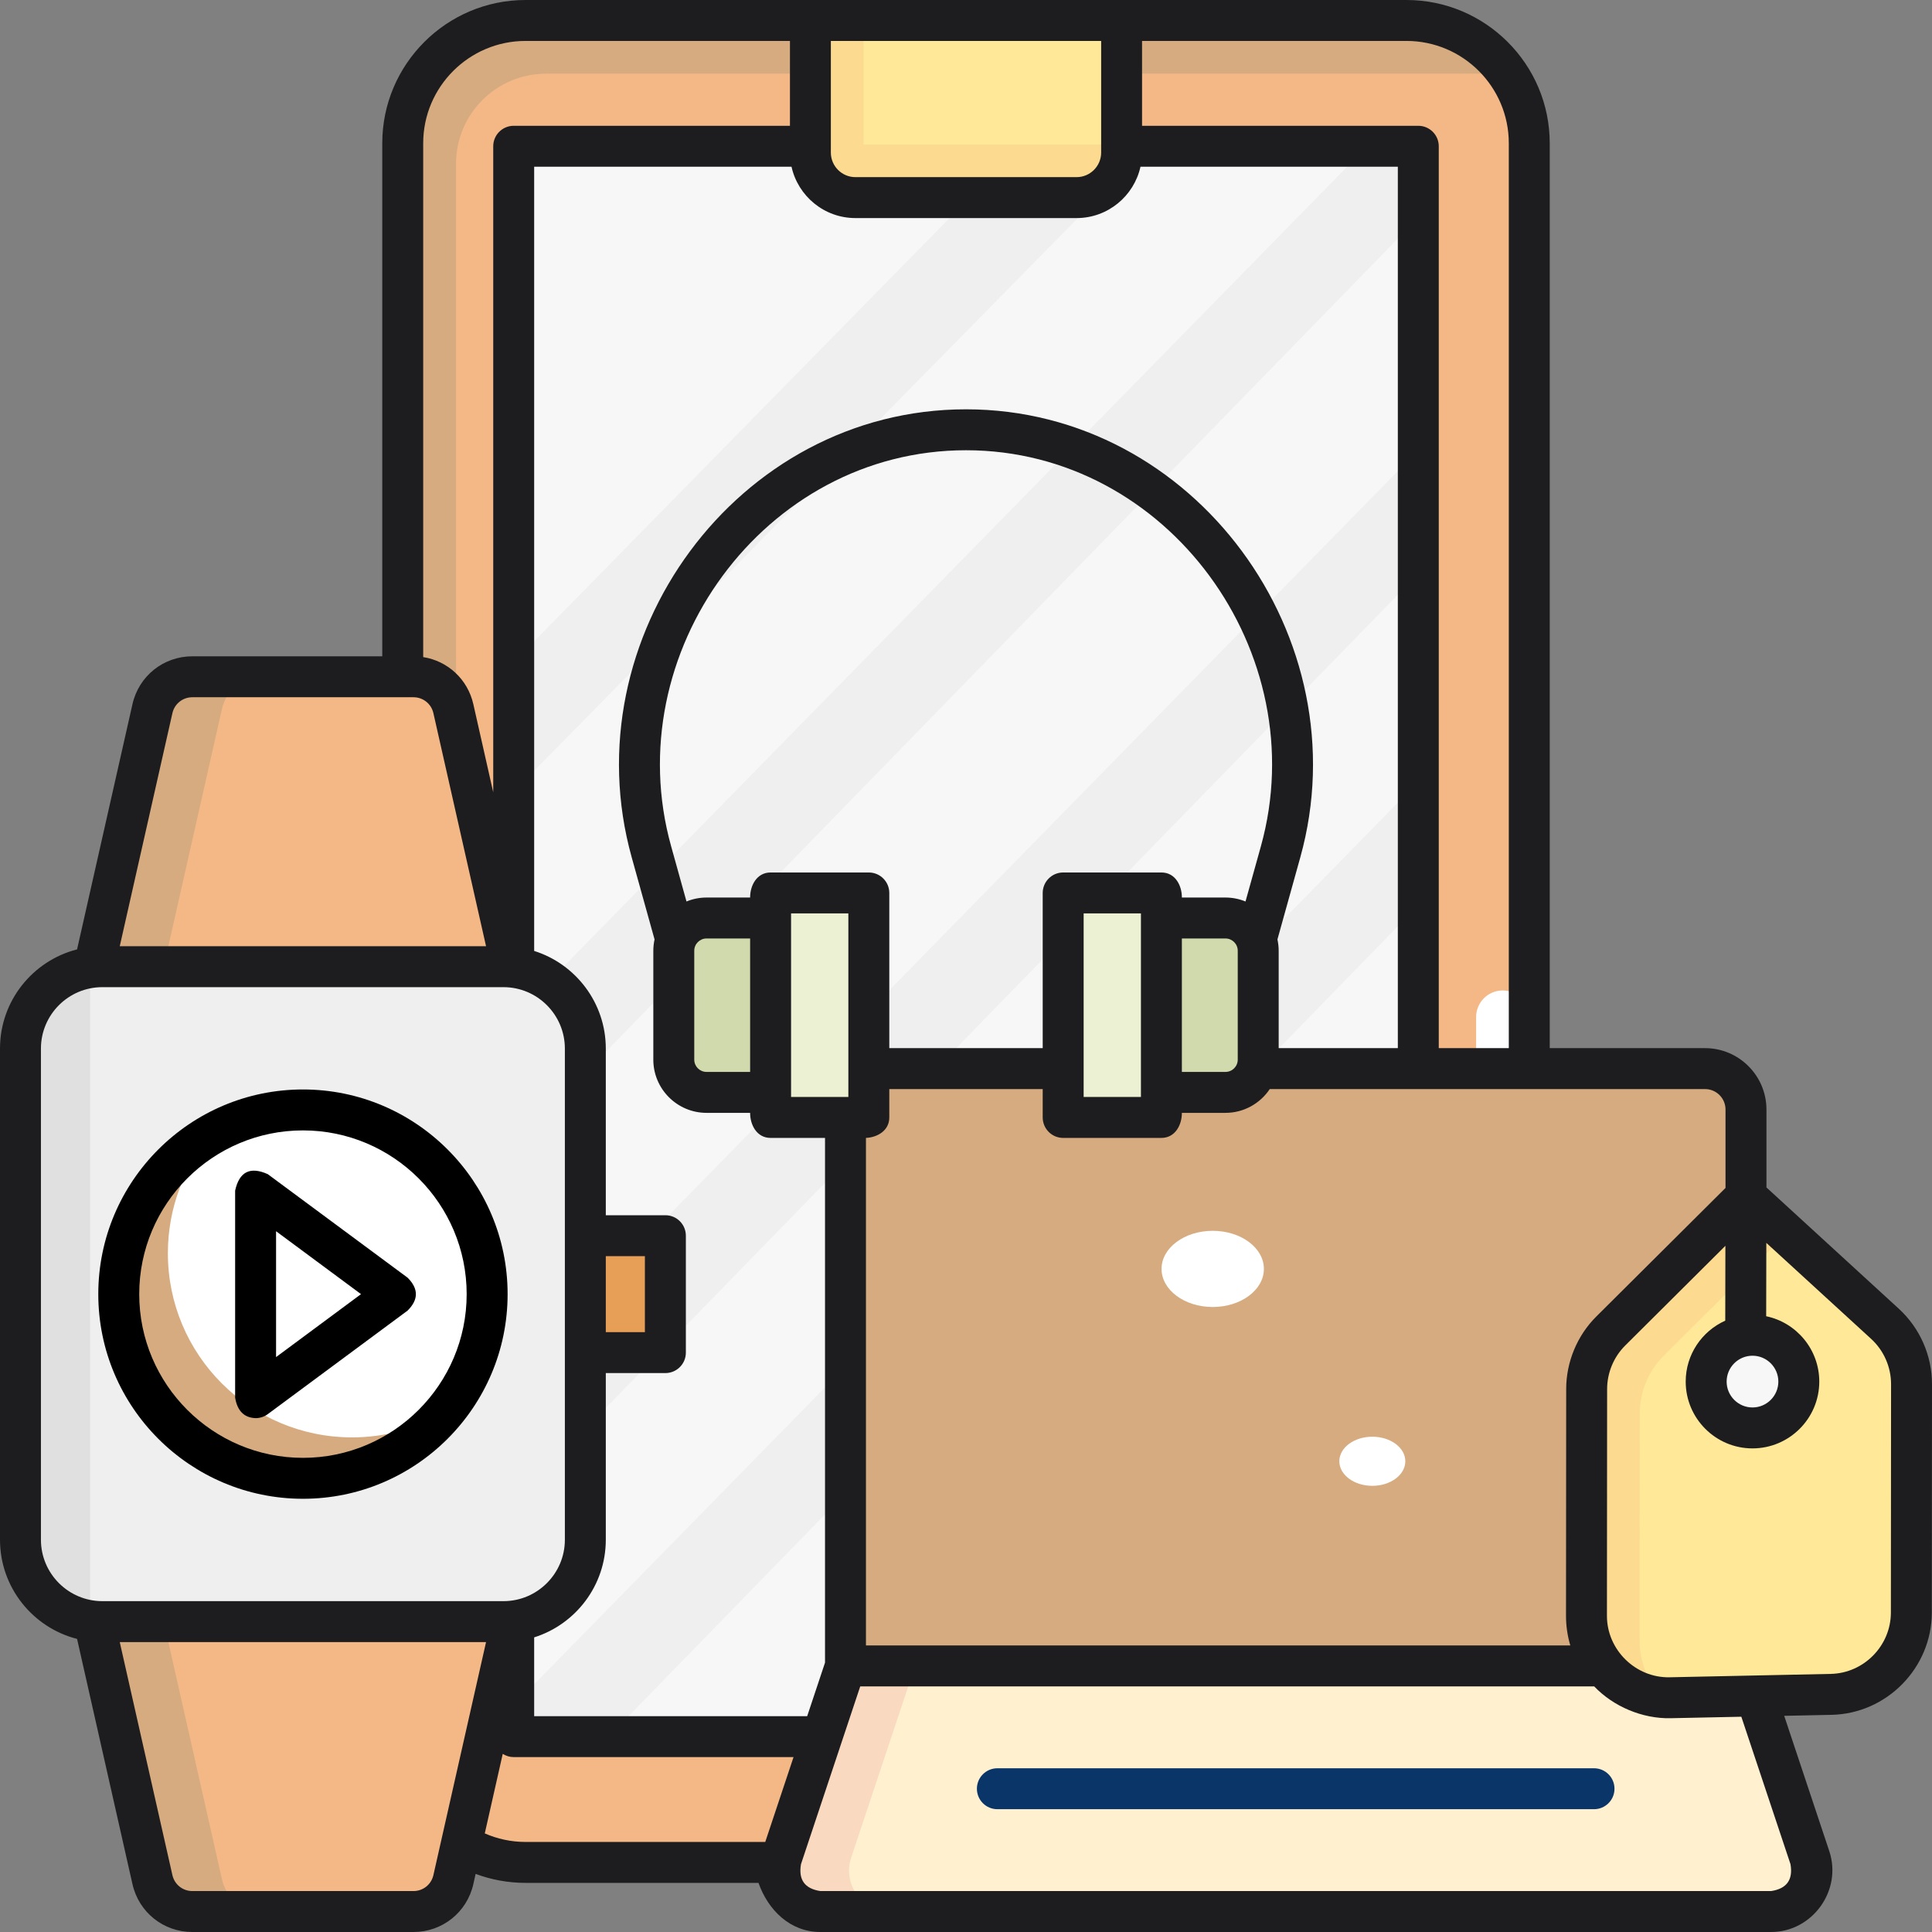 <svg width="64" height="64" viewBox="0 0 64 64" fill="none" xmlns="http://www.w3.org/2000/svg">
<rect x="0" y="0" width="64" height="64" fill="#808080" stroke="none"/>
<g clip-path="url(#clip0_3139_3569)">
<path d="M46.594 61.696H17.412C15.165 61.696 13.344 59.874 13.344 57.628V4.747C13.344 2.5 15.165 0.679 17.412 0.679H46.594C48.841 0.679 50.662 2.5 50.662 4.747V57.628C50.662 59.874 48.841 61.696 46.594 61.696Z" fill="#F4B887"/>
<path d="M46.594 0.679H17.412C15.165 0.679 13.344 2.5 13.344 4.747V57.628C13.344 59.019 14.042 60.245 15.107 60.979V5.424C15.107 3.777 16.442 2.441 18.09 2.441H49.946C49.212 1.377 47.985 0.679 46.594 0.679Z" fill="#D6AB7F"/>
<path d="M49.78 40.383C50.267 40.383 50.661 39.989 50.661 39.502V33.692C50.661 33.205 50.267 32.81 49.78 32.81C49.293 32.81 48.898 33.205 48.898 33.692V39.502C48.898 39.989 49.293 40.383 49.78 40.383Z" fill="white"/>
<path d="M17.016 4.845H46.982V57.528H17.016V4.845Z" fill="#F7F7F7"/>
<path d="M38.048 4.845L17.016 26.221V21.935L33.789 4.845H38.048Z" fill="#EFEFEF"/>
<path d="M46.982 7.208L17.016 37.976V33.707L45.29 4.845H46.982V7.208Z" fill="#EFEFEF"/>
<path d="M46.982 19.005L17.016 49.773V45.504L46.982 14.915V19.005Z" fill="#EFEFEF"/>
<path d="M46.982 29.988L20.16 57.528H17.016V56.487L46.982 25.898V29.988Z" fill="#EFEFEF"/>
<path d="M27.021 57.528H31.122L46.983 41.243V37.152L27.021 57.528Z" fill="#EFEFEF"/>
<path d="M35.663 6.547H28.337C27.514 6.547 26.846 5.879 26.846 5.055V0.679H37.155V5.055C37.155 5.879 36.487 6.547 35.663 6.547Z" fill="#FFE999"/>
<path d="M28.608 4.784V0.679H26.846V5.055C26.846 5.879 27.514 6.547 28.337 6.547H35.663C36.487 6.547 37.155 5.879 37.155 5.055V4.784H28.608Z" fill="#FCDA90"/>
<path d="M16.68 53.717H3.392C1.894 53.717 0.68 52.503 0.68 51.005V34.734C0.68 33.236 1.894 32.022 3.392 32.022H16.68C18.177 32.022 19.392 33.236 19.392 34.734V51.005C19.392 52.503 18.177 53.717 16.68 53.717Z" fill="#EFEFEF"/>
<path d="M2.985 32.056C1.681 32.253 0.68 33.375 0.68 34.734V51.005C0.68 52.364 1.681 53.487 2.985 53.684V32.056Z" fill="#E0E0E0"/>
<path d="M16.95 32.022H3.119L5.05 23.475C5.19 22.857 5.739 22.418 6.372 22.418H13.696C14.33 22.418 14.879 22.857 15.019 23.475L16.95 32.022Z" fill="#F4B887"/>
<path d="M8.678 22.418H6.372C5.739 22.418 5.19 22.857 5.05 23.475L3.119 32.022H5.424L7.355 23.475C7.495 22.857 8.044 22.418 8.678 22.418Z" fill="#D6AB7F"/>
<path d="M13.696 63.322H6.372C5.739 63.322 5.19 62.882 5.05 62.264L3.119 53.717H16.95L15.019 62.264C14.879 62.882 14.33 63.322 13.696 63.322Z" fill="#F4B887"/>
<path d="M7.355 62.264L5.424 53.717H3.119L5.05 62.264C5.19 62.882 5.739 63.322 6.372 63.322H8.678C8.044 63.322 7.495 62.882 7.355 62.264Z" fill="#D6AB7F"/>
<path d="M19.391 40.933H22.042V44.806H19.391V40.933Z" fill="#E79F58"/>
<path d="M10.035 48.971C13.405 48.971 16.137 46.24 16.137 42.87C16.137 39.5 13.405 36.768 10.035 36.768C6.665 36.768 3.934 39.5 3.934 42.87C3.934 46.24 6.665 48.971 10.035 48.971Z" fill="white"/>
<path d="M11.662 47.615C8.293 47.615 5.561 44.883 5.561 41.514C5.561 40.012 6.104 38.638 7.004 37.575C5.17 38.628 3.934 40.604 3.934 42.87C3.934 46.239 6.665 48.971 10.035 48.971C11.904 48.971 13.575 48.131 14.694 46.808C13.801 47.321 12.766 47.615 11.662 47.615Z" fill="#D6AB7F"/>
<path d="M10.036 49.649C6.297 49.649 3.256 46.608 3.256 42.87C3.256 39.131 6.297 36.09 10.036 36.09C13.774 36.09 16.815 39.131 16.815 42.87C16.815 46.608 13.774 49.649 10.036 49.649ZM10.036 37.446C7.045 37.446 4.612 39.879 4.612 42.87C4.612 45.86 7.045 48.293 10.036 48.293C13.026 48.293 15.459 45.86 15.459 42.87C15.459 39.879 13.026 37.446 10.036 37.446Z" fill="black"/>
<path d="M8.469 46.3V39.44L13.1 42.87L8.469 46.3Z" fill="white"/>
<path d="M57.838 55.186H28.008V36.755C28.008 36.006 28.615 35.399 29.364 35.399H56.482C57.231 35.399 57.838 36.006 57.838 36.755V55.186Z" fill="#D6AB7F"/>
<path d="M29.364 35.399C28.615 35.399 28.008 36.006 28.008 36.755V55.186H30.313V35.399H29.364Z" fill="#D6AB7F"/>
<path d="M58.669 63.322H27.177C26.252 63.322 25.598 62.415 25.891 61.537L28.008 55.187H57.838L59.956 61.537C60.248 62.415 59.594 63.322 58.669 63.322Z" fill="#FFF0D0"/>
<path d="M28.196 61.537L30.313 55.187H28.008L25.891 61.537C25.598 62.415 26.252 63.322 27.177 63.322H29.482C28.557 63.322 27.903 62.415 28.196 61.537Z" fill="#F9D9C0"/>
<path d="M52.804 59.932H33.039C32.665 59.932 32.361 59.629 32.361 59.254C32.361 58.88 32.665 58.576 33.039 58.576H52.804C53.178 58.576 53.482 58.88 53.482 59.254C53.482 59.629 53.178 59.932 52.804 59.932Z" fill="#093568"/>
<path d="M60.66 56.128L55.322 56.24C53.801 56.273 52.551 55.048 52.553 53.527L52.559 46.012C52.559 45.291 52.847 44.6 53.358 44.092L57.837 39.634L62.441 43.853C63.002 44.367 63.322 45.093 63.321 45.854L63.315 53.419C63.314 54.894 62.134 56.097 60.66 56.128Z" fill="#FFE999"/>
<path d="M54.314 54.341L54.32 46.826C54.32 46.105 54.608 45.414 55.118 44.906L59.178 40.865L57.835 39.634L53.356 44.092C52.845 44.6 52.557 45.291 52.557 46.012L52.551 53.527C52.55 54.969 53.672 56.142 55.084 56.233C54.608 55.745 54.313 55.078 54.314 54.341Z" fill="#FCDA90"/>
<path d="M58.052 47.302C58.9 47.302 59.587 46.615 59.587 45.767C59.587 44.92 58.9 44.232 58.052 44.232C57.205 44.232 56.518 44.92 56.518 45.767C56.518 46.615 57.205 47.302 58.052 47.302Z" fill="#F7F7F7"/>
<path d="M25.526 30.409H23.405C22.806 30.409 22.32 30.895 22.32 31.494V35.101C22.32 35.7 22.806 36.186 23.405 36.186H25.526V30.409Z" fill="#D0DAAD"/>
<path d="M25.527 29.58H28.782V37.017H25.527V29.58Z" fill="#EDF1D3"/>
<path d="M38.475 30.409H40.596C41.195 30.409 41.681 30.895 41.681 31.494V35.101C41.681 35.7 41.195 36.186 40.596 36.186H38.475V30.409Z" fill="#D0DAAD"/>
<path d="M38.475 37.016H35.22V29.579H38.475V37.016Z" fill="#EDF1D3"/>
<path d="M40.173 43.296C41.109 43.296 41.868 42.731 41.868 42.034C41.868 41.337 41.109 40.772 40.173 40.772C39.237 40.772 38.478 41.337 38.478 42.034C38.478 42.731 39.237 43.296 40.173 43.296Z" fill="white"/>
<path d="M45.46 49.22C46.064 49.22 46.553 48.856 46.553 48.406C46.553 47.957 46.064 47.593 45.46 47.593C44.856 47.593 44.367 47.957 44.367 48.406C44.367 48.856 44.856 49.22 45.46 49.22Z" fill="white"/>
<path d="M62.9 43.353L58.516 39.336V36.755C58.516 35.634 57.604 34.721 56.482 34.721H51.337V4.746C51.337 2.129 49.208 0 46.591 0H17.409C14.792 0 12.663 2.129 12.663 4.746V21.741H6.372C5.415 21.741 4.599 22.393 4.388 23.327L2.553 31.45C1.087 31.823 0 33.154 0 34.735V51.006C0 52.586 1.087 53.918 2.553 54.291L4.388 62.414C4.599 63.348 5.415 64 6.372 64H13.696C14.653 64 15.469 63.348 15.68 62.414L15.756 62.075C16.271 62.267 16.828 62.373 17.409 62.373H25.126C25.44 63.264 26.167 64 27.177 64H58.669C60.038 64 61.031 62.622 60.598 61.323L59.104 56.839L60.675 56.806C62.504 56.767 63.992 55.248 63.994 53.419L64 45.855C64.001 44.906 63.6 43.994 62.9 43.353ZM58.054 44.91C58.526 44.91 58.91 45.295 58.91 45.767C58.91 46.239 58.526 46.624 58.054 46.624C57.581 46.624 57.197 46.239 57.197 45.767C57.197 45.295 57.581 44.91 58.054 44.91ZM56.482 36.077C56.856 36.077 57.16 36.381 57.16 36.755V39.352L52.88 43.611C52.246 44.242 51.883 45.117 51.882 46.011L51.876 53.526C51.876 53.864 51.925 54.194 52.019 54.508H28.686V37.695C29.059 37.678 29.459 37.457 29.459 37.017V36.077H34.541V37.017C34.541 37.391 34.845 37.695 35.219 37.695H38.473C38.936 37.695 39.154 37.253 39.151 36.865H40.595C41.206 36.865 41.746 36.551 42.062 36.077H56.482ZM25.526 28.902C25.064 28.902 24.846 29.343 24.849 29.732H23.405C23.17 29.732 22.946 29.779 22.741 29.863L22.232 28.033C20.451 21.642 25.3 14.915 32 14.915C38.703 14.915 43.548 21.643 41.769 28.033L41.259 29.863C41.054 29.779 40.83 29.732 40.595 29.732H39.151C39.154 29.343 38.937 28.902 38.474 28.902H35.219C34.845 28.902 34.541 29.206 34.541 29.58V34.721H29.459V29.58C29.459 29.206 29.155 28.902 28.781 28.902H25.526ZM28.103 30.258V36.339H26.205V36.187V30.41V30.258H28.103ZM24.849 31.088V35.509H23.405C23.181 35.509 22.998 35.327 22.998 35.102V31.495C22.998 31.27 23.181 31.088 23.405 31.088H24.849ZM41.002 31.495V35.102C41.002 35.327 40.819 35.509 40.595 35.509H39.151V31.088H40.595C40.819 31.088 41.002 31.27 41.002 31.495ZM37.795 30.258V36.339H35.897V30.258H37.795ZM37.832 1.356H46.591C48.461 1.356 49.981 2.877 49.981 4.746V34.721H47.661V4.845C47.661 4.471 47.357 4.167 46.983 4.167H37.832V1.356ZM27.523 1.356H36.477V5.054C36.477 5.503 36.112 5.868 35.663 5.868H28.337C27.888 5.868 27.523 5.503 27.523 5.054V1.356ZM28.337 7.224H35.663C36.698 7.224 37.565 6.494 37.78 5.523H46.305V34.721H42.358V31.495C42.358 31.366 42.343 31.241 42.317 31.119L43.075 28.397C45.093 21.148 39.591 13.559 32 13.559C24.408 13.559 18.906 21.148 20.925 28.397L21.683 31.119C21.657 31.241 21.642 31.366 21.642 31.495V35.102C21.642 36.074 22.433 36.865 23.405 36.865H24.849C24.846 37.253 25.064 37.695 25.526 37.695H27.33V55.076L26.739 56.85H17.695V54.24C19.069 53.807 20.068 52.521 20.068 51.006V45.485H22.041C22.416 45.485 22.72 45.182 22.72 44.807V40.934C22.72 40.559 22.416 40.256 22.041 40.256H20.068V34.735C20.068 33.22 19.069 31.934 17.695 31.501V5.523H26.22C26.435 6.494 27.302 7.224 28.337 7.224ZM20.068 44.129V41.612H21.363V44.129H20.068ZM14.019 4.746C14.019 2.877 15.54 1.356 17.409 1.356H26.168V4.167H17.017C16.643 4.167 16.339 4.471 16.339 4.845V26.245L15.68 23.327C15.493 22.5 14.832 21.895 14.019 21.767L14.019 4.746ZM5.711 23.625C5.781 23.314 6.053 23.097 6.372 23.097H13.696C14.015 23.097 14.287 23.314 14.357 23.625L16.101 31.345H3.967L5.711 23.625ZM1.356 51.006V34.735C1.356 33.613 2.268 32.701 3.39 32.701H16.678C17.799 32.701 18.712 33.613 18.712 34.735V51.006C18.712 52.127 17.799 53.04 16.678 53.04H3.39C2.268 53.04 1.356 52.127 1.356 51.006ZM14.357 62.115C14.287 62.427 14.015 62.644 13.696 62.644H6.372C6.053 62.644 5.781 62.427 5.711 62.115L3.967 54.396H16.101L14.357 62.115ZM25.35 61.017H17.409C16.929 61.017 16.473 60.915 16.059 60.734L16.654 58.099C16.759 58.166 16.883 58.206 17.017 58.206H26.287L25.35 61.017ZM59.312 61.752C59.402 62.269 59.188 62.566 58.669 62.644H27.177C26.658 62.566 26.444 62.269 26.534 61.752L28.496 55.864H52.81C53.446 56.533 54.41 56.938 55.337 56.918L57.684 56.869L59.312 61.752ZM62.638 53.418C62.637 54.516 61.744 55.427 60.647 55.45L55.309 55.562C54.182 55.586 53.231 54.654 53.232 53.527L53.238 46.012C53.238 45.476 53.456 44.951 53.837 44.572L57.156 41.269L57.151 43.749C56.38 44.095 55.841 44.868 55.841 45.767C55.841 46.987 56.833 47.98 58.053 47.98C59.273 47.98 60.266 46.987 60.266 45.767C60.266 44.703 59.51 43.811 58.507 43.602L58.512 41.172L61.984 44.352C62.404 44.737 62.644 45.284 62.644 45.854L62.638 53.418Z" fill="#1D1D1F"/>
<path d="M8.467 46.978C8.088 46.964 7.862 46.738 7.789 46.3V39.441C7.926 38.815 8.286 38.633 8.871 38.896L13.502 42.325C13.868 42.689 13.868 43.052 13.502 43.415L8.871 46.845C8.752 46.933 8.61 46.978 8.467 46.978ZM9.145 40.786V44.955L11.959 42.87L9.145 40.786Z" fill="black"/>
</g>
<defs>
<clipPath id="clip0_3139_3569">
<rect width="64" height="64" fill="white"/>
</clipPath>
</defs>
</svg>
